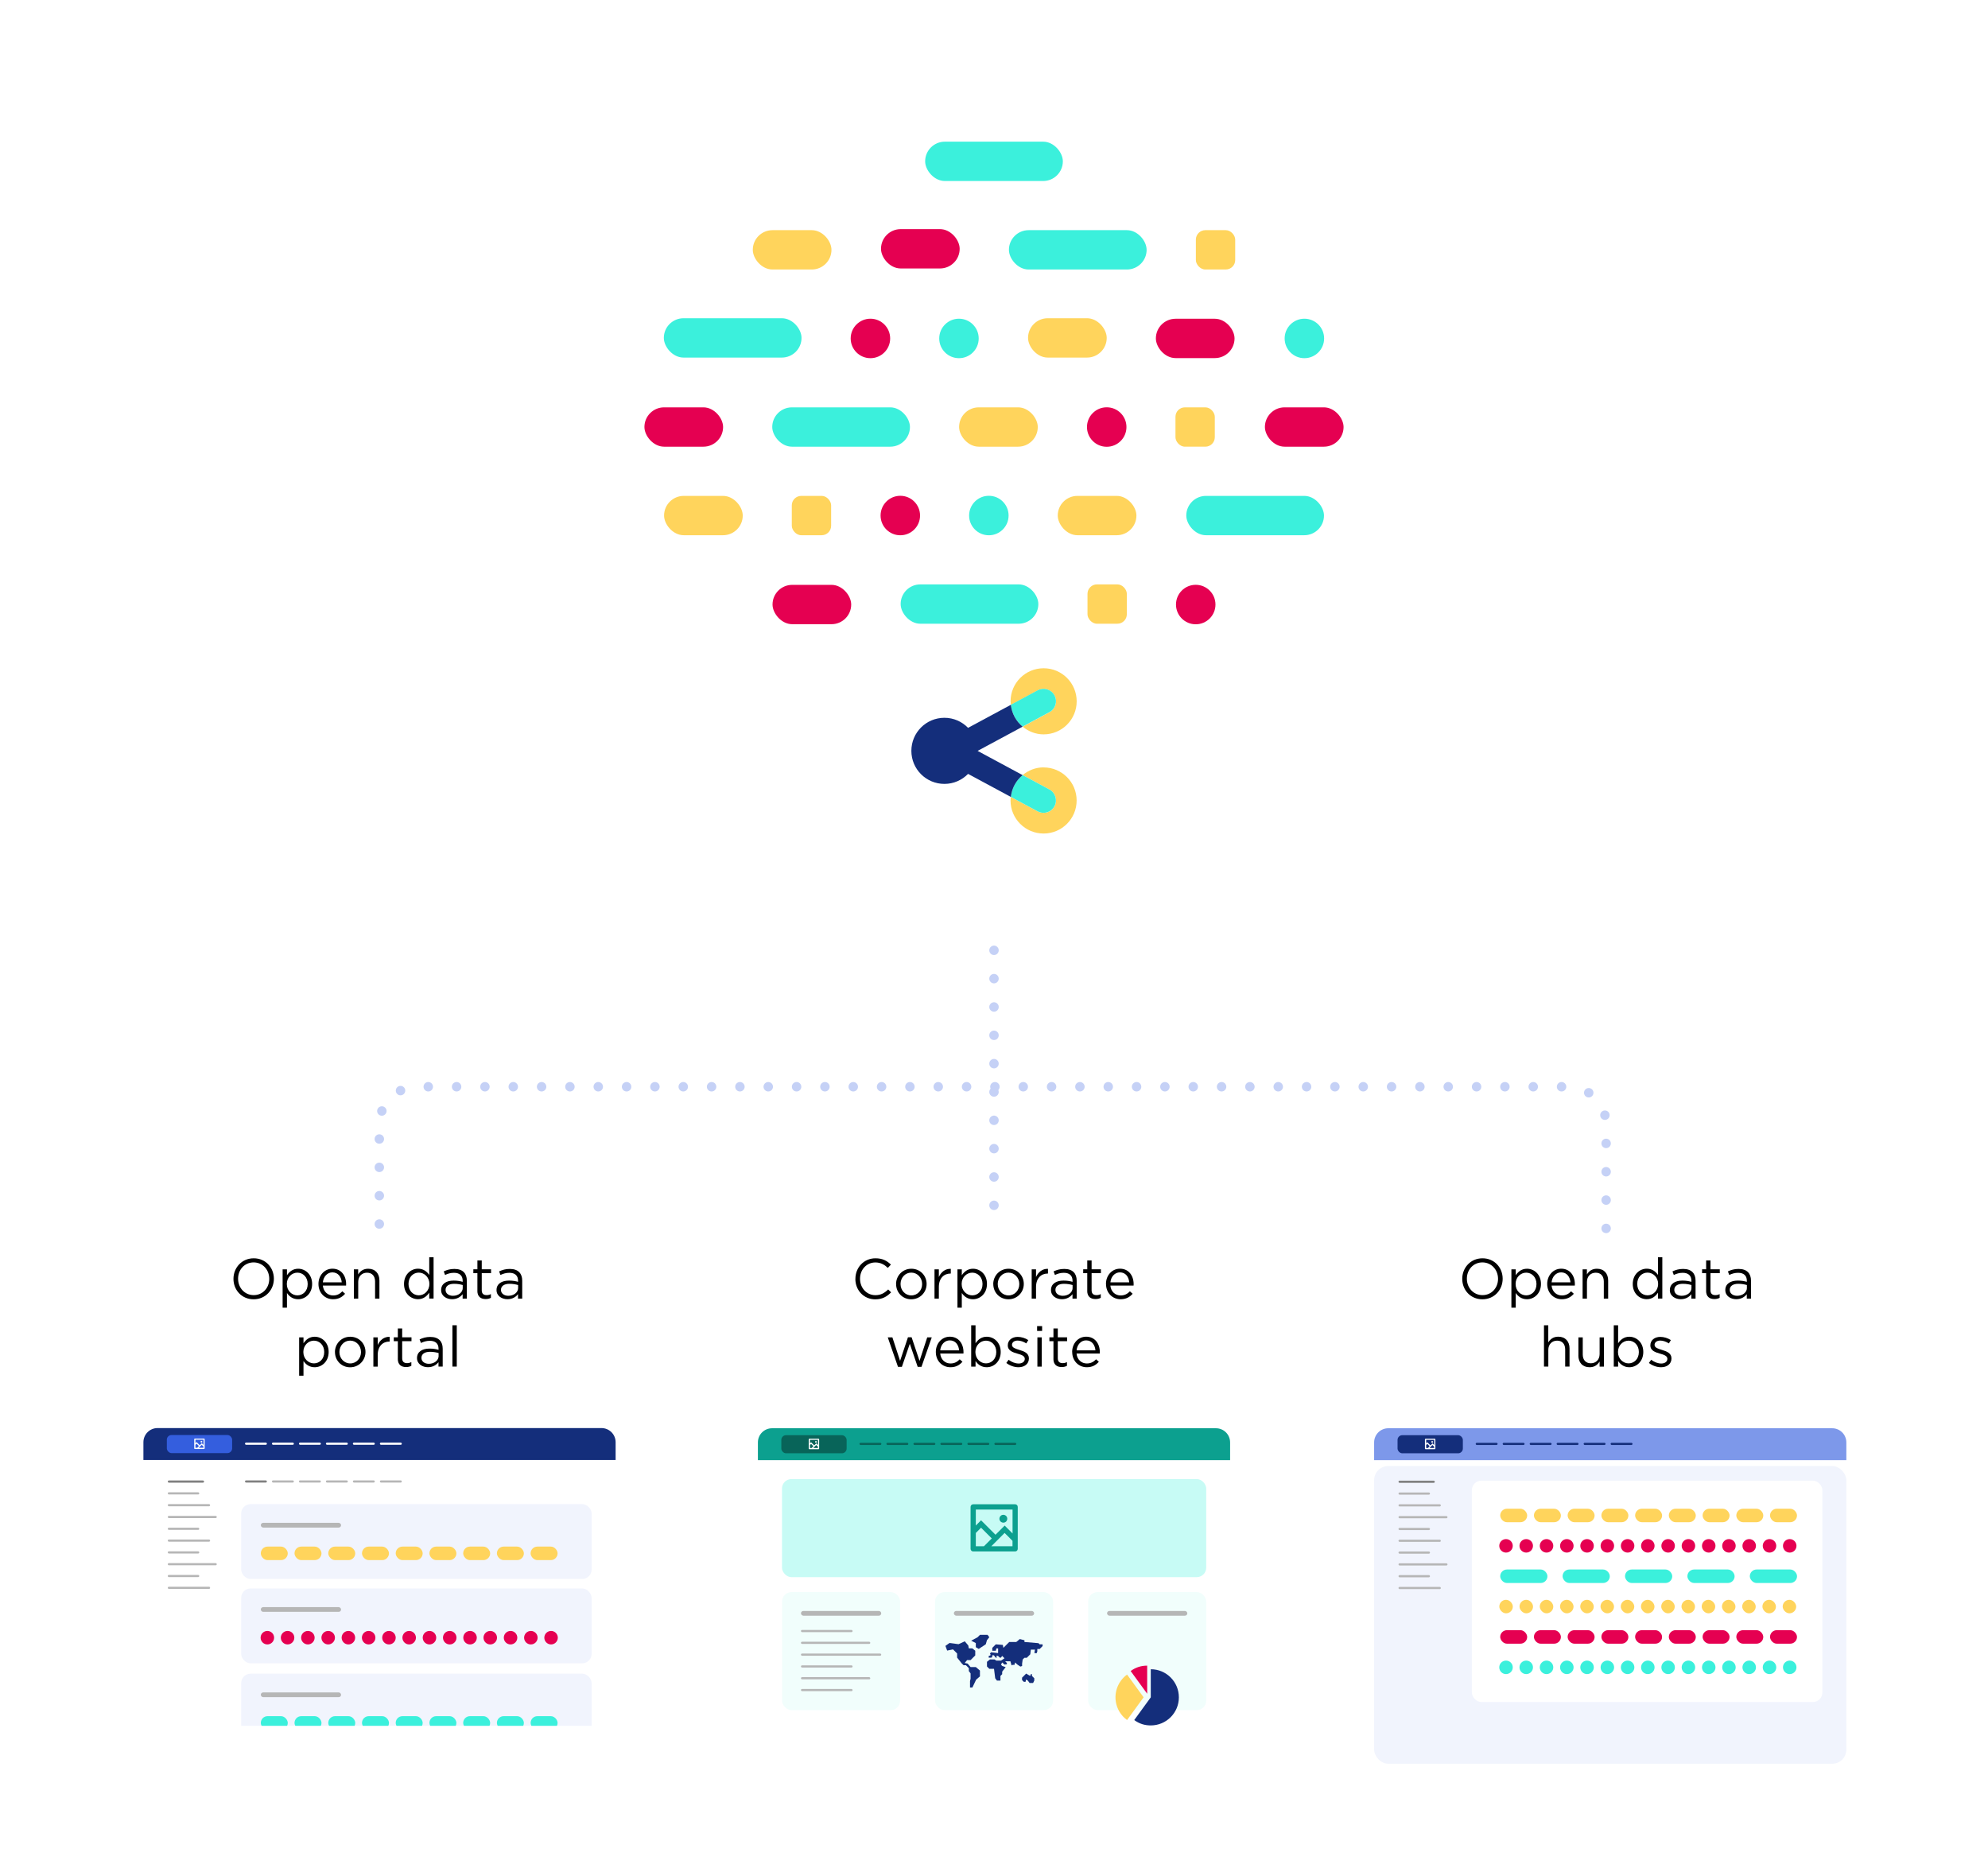 <?xml version="1.0" encoding="UTF-8"?>
<svg xmlns="http://www.w3.org/2000/svg" xmlns:xlink="http://www.w3.org/1999/xlink" id="Platform" viewBox="0 0 421 395.5">
  <defs>
    <style>.cls-1{clip-path:url(#clippath);}.cls-2,.cls-3{fill:none;}.cls-2,.cls-4,.cls-5,.cls-6,.cls-7,.cls-8,.cls-9,.cls-10,.cls-11,.cls-12,.cls-13,.cls-14,.cls-15,.cls-16,.cls-17,.cls-18,.cls-19,.cls-20,.cls-21{stroke-width:0px;}.cls-3{stroke:#c5d1f6;stroke-dasharray:0 0 0 6;stroke-linecap:round;stroke-linejoin:round;stroke-width:2px;}.cls-22{filter:url(#drop-shadow-5);}.cls-23{filter:url(#drop-shadow-1);}.cls-5{filter:url(#drop-shadow-2);}.cls-5,.cls-18{fill:#f1f4fd;}.cls-6{filter:url(#drop-shadow-3);}.cls-6,.cls-7,.cls-20{fill:#fff;}.cls-7{filter:url(#drop-shadow-4);}.cls-8{fill:#345ede;}.cls-9{fill:gray;}.cls-10{fill:#3bf0dc;}.cls-11{fill:#0ca08f;}.cls-12{fill:#142e7b;}.cls-13{fill:#086459;}.cls-14{fill:#e50051;}.cls-15{fill:#c7fbf5;}.cls-16{fill:#b6b6b6;}.cls-17{fill:#7d98ea;}.cls-19{fill:#f1fefc;}.cls-21{fill:#ffd45c;}</style>
    <filter id="drop-shadow-1">
      <feOffset dx="0" dy="8"></feOffset>
      <feGaussianBlur result="blur" stdDeviation="8"></feGaussianBlur>
      <feFlood flood-color="#000" flood-opacity=".15"></feFlood>
      <feComposite in2="blur" operator="in"></feComposite>
      <feComposite in="SourceGraphic"></feComposite>
    </filter>
    <filter id="drop-shadow-2">
      <feOffset dx="0" dy="8"></feOffset>
      <feGaussianBlur result="blur-2" stdDeviation="8"></feGaussianBlur>
      <feFlood flood-color="#000" flood-opacity=".15"></feFlood>
      <feComposite in2="blur-2" operator="in"></feComposite>
      <feComposite in="SourceGraphic"></feComposite>
    </filter>
    <filter id="drop-shadow-3">
      <feOffset dx="0" dy="8"></feOffset>
      <feGaussianBlur result="blur-3" stdDeviation="8"></feGaussianBlur>
      <feFlood flood-color="#000" flood-opacity=".15"></feFlood>
      <feComposite in2="blur-3" operator="in"></feComposite>
      <feComposite in="SourceGraphic"></feComposite>
    </filter>
    <clipPath id="clippath">
      <rect class="cls-2" x="30.37" y="302.41" width="100" height="63.05" rx="3" ry="3"></rect>
    </clipPath>
    <filter id="drop-shadow-4">
      <feOffset dx="0" dy="8"></feOffset>
      <feGaussianBlur result="blur-4" stdDeviation="8"></feGaussianBlur>
      <feFlood flood-color="#000" flood-opacity=".15"></feFlood>
      <feComposite in2="blur-4" operator="in"></feComposite>
      <feComposite in="SourceGraphic"></feComposite>
    </filter>
    <filter id="drop-shadow-5">
      <feOffset dx="0" dy="8"></feOffset>
      <feGaussianBlur result="blur-5" stdDeviation="8"></feGaussianBlur>
      <feFlood flood-color="#000" flood-opacity=".15"></feFlood>
      <feComposite in2="blur-5" operator="in"></feComposite>
      <feComposite in="SourceGraphic"></feComposite>
    </filter>
  </defs>
  <line class="cls-3" x1="210.5" y1="195.24" x2="210.5" y2="260.13"></line>
  <rect class="cls-10" x="195.92" y="30" width="29.16" height="8.33" rx="4.17" ry="4.17"></rect>
  <circle class="cls-14" cx="253.22" cy="128.02" r="4.18"></circle>
  <rect class="cls-10" x="190.73" y="123.75" width="29.16" height="8.33" rx="4.17" ry="4.17"></rect>
  <rect class="cls-21" x="230.3" y="123.75" width="8.33" height="8.33" rx="2" ry="2"></rect>
  <rect class="cls-14" x="163.6" y="123.85" width="16.66" height="8.33" rx="4.17" ry="4.17"></rect>
  <rect class="cls-21" x="203.11" y="86.26" width="16.66" height="8.33" rx="4.17" ry="4.17"></rect>
  <circle class="cls-14" cx="234.37" cy="90.43" r="4.18"></circle>
  <rect class="cls-10" x="163.54" y="86.26" width="29.16" height="8.33" rx="4.17" ry="4.17"></rect>
  <rect class="cls-21" x="248.93" y="86.26" width="8.33" height="8.33" rx="2" ry="2"></rect>
  <rect class="cls-14" x="136.47" y="86.26" width="16.66" height="8.33" rx="4.17" ry="4.17"></rect>
  <rect class="cls-14" x="267.87" y="86.26" width="16.66" height="8.33" rx="4.17" ry="4.17"></rect>
  <rect class="cls-21" x="159.42" y="48.74" width="16.66" height="8.33" rx="4.17" ry="4.17"></rect>
  <rect class="cls-10" x="213.66" y="48.74" width="29.16" height="8.33" rx="4.17" ry="4.17"></rect>
  <rect class="cls-21" x="253.25" y="48.74" width="8.33" height="8.33" rx="2" ry="2"></rect>
  <rect class="cls-14" x="186.57" y="48.52" width="16.66" height="8.33" rx="4.17" ry="4.17"></rect>
  <rect class="cls-21" x="217.71" y="67.39" width="16.66" height="8.33" rx="4.17" ry="4.17"></rect>
  <circle class="cls-14" cx="184.33" cy="71.67" r="4.18"></circle>
  <rect class="cls-10" x="140.58" y="67.39" width="29.16" height="8.33" rx="4.17" ry="4.17"></rect>
  <rect class="cls-14" x="244.78" y="67.5" width="16.66" height="8.33" rx="4.17" ry="4.17"></rect>
  <circle class="cls-10" cx="203.08" cy="71.67" r="4.18"></circle>
  <circle class="cls-10" cx="276.23" cy="71.67" r="4.18"></circle>
  <rect class="cls-21" x="224" y="105.01" width="16.66" height="8.33" rx="4.17" ry="4.17"></rect>
  <rect class="cls-21" x="140.63" y="105.01" width="16.66" height="8.33" rx="4.17" ry="4.17"></rect>
  <circle class="cls-14" cx="190.66" cy="109.17" r="4.18"></circle>
  <rect class="cls-10" x="251.22" y="105.01" width="29.16" height="8.33" rx="4.17" ry="4.17"></rect>
  <rect class="cls-21" x="167.68" y="105.01" width="8.33" height="8.33" rx="2" ry="2"></rect>
  <circle class="cls-10" cx="209.41" cy="109.17" r="4.18"></circle>
  <g class="cls-23">
    <rect class="cls-20" x="180.5" y="129" width="60" height="60" rx="5.45" ry="5.45"></rect>
  </g>
  <path class="cls-21" d="m219.76,146.19c1.28-.68,2.87-.21,3.56,1.07.69,1.28.21,2.87-1.07,3.56l-5.68,3.06c1.21,1,2.74,1.63,4.44,1.63,3.87,0,7-3.13,7-7s-3.13-7-7-7-7,3.13-7,7c0,.26.05.5.08.75l5.68-3.06Z"></path>
  <path class="cls-21" d="m221,162.5c-1.69,0-3.23.63-4.44,1.63l5.68,3.06c1.28.69,1.76,2.28,1.07,3.56-.48.88-1.38,1.38-2.31,1.38-.42,0-.85-.1-1.24-.31l-5.68-3.06c-.03.25-.08.49-.08.75,0,3.87,3.13,7,7,7s7-3.13,7-7-3.13-7-7-7Z"></path>
  <path class="cls-10" d="m222.24,150.81c1.28-.69,1.76-2.28,1.07-3.56-.69-1.28-2.28-1.75-3.56-1.07l-5.68,3.06c.2,1.86,1.12,3.49,2.49,4.62l5.68-3.06Z"></path>
  <path class="cls-10" d="m222.24,167.19l-5.68-3.06c-1.37,1.13-2.29,2.76-2.49,4.62l5.68,3.06c.4.21.82.31,1.24.31.93,0,1.84-.5,2.31-1.38.69-1.28.21-2.87-1.07-3.56Z"></path>
  <path class="cls-12" d="m216.56,153.87c-1.37-1.13-2.29-2.76-2.49-4.62l-9.06,4.88c-1.27-1.31-3.04-2.13-5.01-2.13-3.87,0-7,3.13-7,7s3.13,7,7,7c1.97,0,3.74-.82,5.01-2.12l9.06,4.88c.2-1.86,1.12-3.49,2.49-4.62l-9.53-5.13,9.53-5.13Z"></path>
  <path class="cls-3" d="m340.13,260.13v-22c0-4.42-3.58-8-8-8H88.33c-4.42,0-8,3.58-8,8v22"></path>
  <path class="cls-4" d="m49.44,270.82v-.02c0-2.31,1.74-4.34,4.29-4.34s4.27,2,4.27,4.32v.02c0,2.31-1.74,4.34-4.29,4.34s-4.27-2-4.27-4.32Zm7.58,0v-.02c0-1.91-1.39-3.47-3.31-3.47s-3.29,1.54-3.29,3.44v.02c0,1.91,1.39,3.47,3.31,3.47s3.29-1.54,3.29-3.44Z"></path>
  <path class="cls-4" d="m59.85,268.8h.92v1.25c.5-.74,1.24-1.38,2.37-1.38,1.49,0,2.96,1.17,2.96,3.21v.02c0,2.03-1.46,3.23-2.96,3.23-1.15,0-1.9-.62-2.37-1.32v3.11h-.92v-8.12Zm5.31,3.12v-.02c0-1.46-1.01-2.4-2.18-2.4s-2.24.97-2.24,2.39v.02c0,1.44,1.09,2.4,2.24,2.4s2.18-.89,2.18-2.39Z"></path>
  <path class="cls-4" d="m67.44,271.91v-.02c0-1.79,1.26-3.23,2.97-3.23,1.83,0,2.89,1.46,2.89,3.27,0,.12,0,.19-.01.3h-4.92c.13,1.34,1.08,2.1,2.18,2.1.85,0,1.45-.35,1.95-.88l.58.52c-.62.7-1.38,1.16-2.55,1.16-1.7,0-3.09-1.31-3.09-3.23Zm4.93-.36c-.1-1.13-.74-2.11-1.98-2.11-1.08,0-1.9.9-2.02,2.11h3.99Z"></path>
  <path class="cls-4" d="m74.93,268.8h.92v1.08c.41-.67,1.06-1.21,2.12-1.21,1.5,0,2.38,1.01,2.38,2.48v3.85h-.92v-3.62c0-1.15-.62-1.87-1.71-1.87s-1.86.78-1.86,1.94v3.55h-.92v-6.2Z"></path>
  <path class="cls-4" d="m85.56,271.91v-.02c0-2.03,1.48-3.23,2.96-3.23,1.15,0,1.9.62,2.38,1.32v-3.74h.92v8.75h-.92v-1.25c-.5.74-1.24,1.38-2.38,1.38-1.49,0-2.96-1.17-2.96-3.21Zm5.37-.01v-.02c0-1.43-1.09-2.39-2.24-2.39s-2.18.89-2.18,2.39v.02c0,1.46,1.01,2.4,2.18,2.4s2.24-.97,2.24-2.4Z"></path>
  <path class="cls-4" d="m93.42,273.2v-.02c0-1.31,1.08-2,2.65-2,.79,0,1.35.11,1.91.26v-.22c0-1.12-.68-1.69-1.85-1.69-.73,0-1.31.19-1.88.46l-.28-.76c.68-.31,1.36-.52,2.25-.52s1.55.23,2,.68c.42.42.64,1.02.64,1.81v3.79h-.89v-.94c-.43.56-1.15,1.07-2.24,1.07-1.15,0-2.31-.66-2.31-1.93Zm4.57-.48v-.6c-.46-.13-1.07-.26-1.82-.26-1.16,0-1.81.5-1.81,1.28v.02c0,.78.72,1.24,1.56,1.24,1.14,0,2.08-.7,2.08-1.68Z"></path>
  <path class="cls-4" d="m101.1,273.35v-3.74h-.86v-.82h.86v-1.87h.92v1.87h1.97v.82h-1.97v3.62c0,.76.42,1.03,1.04,1.03.31,0,.58-.06.9-.22v.79c-.32.17-.67.26-1.12.26-1,0-1.75-.49-1.75-1.75Z"></path>
  <path class="cls-4" d="m105.15,273.2v-.02c0-1.31,1.08-2,2.65-2,.79,0,1.35.11,1.91.26v-.22c0-1.12-.68-1.69-1.85-1.69-.73,0-1.31.19-1.88.46l-.28-.76c.68-.31,1.36-.52,2.25-.52s1.55.23,2,.68c.42.42.64,1.02.64,1.81v3.79h-.89v-.94c-.43.56-1.15,1.07-2.24,1.07-1.15,0-2.31-.66-2.31-1.93Zm4.57-.48v-.6c-.46-.13-1.07-.26-1.82-.26-1.16,0-1.81.5-1.81,1.28v.02c0,.78.72,1.24,1.56,1.24,1.14,0,2.08-.7,2.08-1.68Z"></path>
  <path class="cls-4" d="m63.35,283.2h.92v1.25c.5-.74,1.24-1.38,2.37-1.38,1.49,0,2.96,1.17,2.96,3.21v.02c0,2.03-1.46,3.23-2.96,3.23-1.15,0-1.9-.62-2.37-1.32v3.11h-.92v-8.12Zm5.31,3.12v-.02c0-1.46-1.01-2.4-2.18-2.4s-2.24.97-2.24,2.39v.02c0,1.44,1.09,2.4,2.24,2.4s2.18-.89,2.18-2.39Z"></path>
  <path class="cls-4" d="m70.93,286.33v-.02c0-1.75,1.37-3.24,3.24-3.24s3.23,1.46,3.23,3.21v.02c0,1.75-1.38,3.24-3.25,3.24s-3.21-1.46-3.21-3.21Zm5.52,0v-.02c0-1.33-1-2.42-2.3-2.42s-2.27,1.09-2.27,2.4v.02c0,1.33.98,2.41,2.29,2.41s2.28-1.08,2.28-2.39Z"></path>
  <path class="cls-4" d="m79.07,283.2h.92v1.62c.46-1.03,1.35-1.78,2.53-1.73v1h-.07c-1.36,0-2.46.97-2.46,2.84v2.47h-.92v-6.2Z"></path>
  <path class="cls-4" d="m84.25,287.75v-3.74h-.86v-.82h.86v-1.87h.92v1.87h1.97v.82h-1.97v3.62c0,.76.42,1.03,1.04,1.03.31,0,.58-.06.9-.22v.79c-.32.17-.67.26-1.12.26-1,0-1.75-.49-1.75-1.75Z"></path>
  <path class="cls-4" d="m88.31,287.6v-.02c0-1.31,1.08-2,2.65-2,.79,0,1.35.11,1.91.26v-.22c0-1.12-.68-1.69-1.85-1.69-.73,0-1.31.19-1.88.46l-.28-.76c.68-.31,1.36-.52,2.25-.52s1.55.23,2,.68c.42.42.64,1.02.64,1.81v3.79h-.89v-.94c-.43.56-1.15,1.07-2.24,1.07-1.15,0-2.31-.66-2.31-1.93Zm4.57-.48v-.6c-.46-.13-1.07-.26-1.82-.26-1.16,0-1.81.5-1.81,1.28v.02c0,.78.72,1.24,1.56,1.24,1.14,0,2.08-.7,2.08-1.68Z"></path>
  <path class="cls-4" d="m95.81,280.64h.92v8.75h-.92v-8.75Z"></path>
  <path class="cls-4" d="m181.15,270.82v-.02c0-2.38,1.78-4.34,4.25-4.34,1.52,0,2.44.54,3.27,1.33l-.65.7c-.71-.67-1.5-1.15-2.64-1.15-1.86,0-3.25,1.51-3.25,3.44v.02c0,1.94,1.4,3.47,3.25,3.47,1.15,0,1.91-.44,2.71-1.21l.62.61c-.88.89-1.83,1.48-3.36,1.48-2.42,0-4.21-1.91-4.21-4.32Z"></path>
  <path class="cls-4" d="m189.76,271.93v-.02c0-1.75,1.37-3.24,3.24-3.24s3.23,1.46,3.23,3.21v.02c0,1.75-1.38,3.24-3.25,3.24s-3.21-1.46-3.21-3.21Zm5.52,0v-.02c0-1.33-1-2.42-2.3-2.42s-2.27,1.09-2.27,2.4v.02c0,1.33.98,2.41,2.29,2.41s2.28-1.08,2.28-2.39Z"></path>
  <path class="cls-4" d="m197.9,268.8h.92v1.62c.46-1.03,1.35-1.78,2.53-1.73v1h-.07c-1.36,0-2.46.97-2.46,2.84v2.47h-.92v-6.2Z"></path>
  <path class="cls-4" d="m202.76,268.8h.92v1.25c.5-.74,1.24-1.38,2.37-1.38,1.49,0,2.96,1.17,2.96,3.21v.02c0,2.03-1.46,3.23-2.96,3.23-1.15,0-1.9-.62-2.37-1.32v3.11h-.92v-8.12Zm5.31,3.12v-.02c0-1.46-1.01-2.4-2.18-2.4s-2.24.97-2.24,2.39v.02c0,1.44,1.09,2.4,2.24,2.4s2.18-.89,2.18-2.39Z"></path>
  <path class="cls-4" d="m210.34,271.93v-.02c0-1.75,1.37-3.24,3.24-3.24s3.23,1.46,3.23,3.21v.02c0,1.75-1.38,3.24-3.25,3.24s-3.21-1.46-3.21-3.21Zm5.52,0v-.02c0-1.33-1-2.42-2.3-2.42s-2.27,1.09-2.27,2.4v.02c0,1.33.98,2.41,2.29,2.41s2.28-1.08,2.28-2.39Z"></path>
  <path class="cls-4" d="m218.48,268.8h.92v1.62c.46-1.03,1.36-1.78,2.53-1.73v1h-.07c-1.36,0-2.46.97-2.46,2.84v2.47h-.92v-6.2Z"></path>
  <path class="cls-4" d="m222.57,273.2v-.02c0-1.31,1.08-2,2.65-2,.79,0,1.36.11,1.91.26v-.22c0-1.12-.68-1.69-1.85-1.69-.73,0-1.31.19-1.88.46l-.28-.76c.68-.31,1.36-.52,2.25-.52s1.55.23,2,.68c.42.42.64,1.02.64,1.81v3.79h-.89v-.94c-.43.56-1.15,1.07-2.24,1.07-1.15,0-2.31-.66-2.31-1.93Zm4.57-.48v-.6c-.46-.13-1.07-.26-1.82-.26-1.16,0-1.81.5-1.81,1.28v.02c0,.78.72,1.24,1.56,1.24,1.14,0,2.08-.7,2.08-1.68Z"></path>
  <path class="cls-4" d="m230.25,273.35v-3.74h-.86v-.82h.86v-1.87h.92v1.87h1.97v.82h-1.97v3.62c0,.76.42,1.03,1.04,1.03.31,0,.58-.06.9-.22v.79c-.32.17-.67.26-1.12.26-1,0-1.75-.49-1.75-1.75Z"></path>
  <path class="cls-4" d="m234.21,271.91v-.02c0-1.79,1.26-3.23,2.97-3.23,1.83,0,2.89,1.46,2.89,3.27,0,.12,0,.19-.01.3h-4.92c.13,1.34,1.08,2.1,2.18,2.1.85,0,1.45-.35,1.96-.88l.58.52c-.62.7-1.38,1.16-2.55,1.16-1.7,0-3.09-1.31-3.09-3.23Zm4.93-.36c-.1-1.13-.74-2.11-1.98-2.11-1.08,0-1.89.9-2.01,2.11h3.99Z"></path>
  <path class="cls-4" d="m188,283.2h.98l1.63,4.98,1.67-5h.77l1.68,5,1.63-4.98h.96l-2.18,6.25h-.8l-1.67-4.89-1.68,4.89h-.82l-2.17-6.25Z"></path>
  <path class="cls-4" d="m198.18,286.31v-.02c0-1.79,1.26-3.23,2.97-3.23,1.83,0,2.89,1.46,2.89,3.27,0,.12,0,.19-.01.3h-4.92c.13,1.34,1.08,2.1,2.18,2.1.85,0,1.45-.35,1.95-.88l.58.52c-.62.7-1.38,1.16-2.55,1.16-1.7,0-3.09-1.31-3.09-3.23Zm4.93-.36c-.1-1.13-.74-2.11-1.98-2.11-1.08,0-1.9.9-2.02,2.11h3.99Z"></path>
  <path class="cls-4" d="m206.59,288.21v1.19h-.92v-8.75h.92v3.8c.5-.74,1.24-1.38,2.37-1.38,1.49,0,2.96,1.17,2.96,3.21v.02c0,2.03-1.46,3.23-2.96,3.23-1.15,0-1.9-.62-2.37-1.32Zm4.39-1.89v-.02c0-1.46-1.01-2.4-2.18-2.4s-2.24.97-2.24,2.39v.02c0,1.44,1.09,2.4,2.24,2.4s2.18-.89,2.18-2.39Z"></path>
  <path class="cls-4" d="m213.12,288.61l.47-.66c.67.5,1.42.79,2.15.79s1.28-.38,1.28-.98v-.02c0-.62-.73-.86-1.55-1.09-.97-.28-2.05-.61-2.05-1.75v-.02c0-1.07.89-1.78,2.11-1.78.76,0,1.6.26,2.23.68l-.42.7c-.58-.37-1.24-.6-1.83-.6-.73,0-1.2.38-1.2.9v.02c0,.59.77.82,1.59,1.07.96.29,1.99.66,1.99,1.78v.02c0,1.18-.97,1.86-2.21,1.86-.89,0-1.87-.35-2.57-.91Z"></path>
  <path class="cls-4" d="m219.63,280.82h1.06v1.02h-1.06v-1.02Zm.06,2.38h.92v6.2h-.92v-6.2Z"></path>
  <path class="cls-4" d="m223.09,287.75v-3.74h-.86v-.82h.86v-1.87h.92v1.87h1.97v.82h-1.97v3.62c0,.76.42,1.03,1.04,1.03.31,0,.58-.06.9-.22v.79c-.32.17-.67.26-1.12.26-1,0-1.75-.49-1.75-1.75Z"></path>
  <path class="cls-4" d="m227.05,286.31v-.02c0-1.79,1.26-3.23,2.97-3.23,1.83,0,2.89,1.46,2.89,3.27,0,.12,0,.19-.01.3h-4.92c.13,1.34,1.08,2.1,2.18,2.1.85,0,1.45-.35,1.96-.88l.58.52c-.62.7-1.38,1.16-2.55,1.16-1.7,0-3.09-1.31-3.09-3.23Zm4.93-.36c-.1-1.13-.74-2.11-1.98-2.11-1.08,0-1.89.9-2.01,2.11h3.99Z"></path>
  <path class="cls-4" d="m309.66,270.82v-.02c0-2.31,1.74-4.34,4.29-4.34s4.27,2,4.27,4.32v.02c0,2.31-1.74,4.34-4.29,4.34s-4.27-2-4.27-4.32Zm7.58,0v-.02c0-1.91-1.39-3.47-3.31-3.47s-3.29,1.54-3.29,3.44v.02c0,1.91,1.39,3.47,3.31,3.47s3.29-1.54,3.29-3.44Z"></path>
  <path class="cls-4" d="m320.07,268.8h.92v1.25c.5-.74,1.24-1.38,2.38-1.38,1.49,0,2.96,1.17,2.96,3.21v.02c0,2.03-1.46,3.23-2.96,3.23-1.15,0-1.9-.62-2.38-1.32v3.11h-.92v-8.12Zm5.31,3.12v-.02c0-1.46-1.01-2.4-2.18-2.4s-2.24.97-2.24,2.39v.02c0,1.44,1.09,2.4,2.24,2.4s2.18-.89,2.18-2.39Z"></path>
  <path class="cls-4" d="m327.65,271.91v-.02c0-1.79,1.26-3.23,2.97-3.23,1.83,0,2.89,1.46,2.89,3.27,0,.12,0,.19-.01.3h-4.92c.13,1.34,1.08,2.1,2.18,2.1.85,0,1.45-.35,1.95-.88l.58.52c-.62.7-1.38,1.16-2.55,1.16-1.7,0-3.09-1.31-3.09-3.23Zm4.93-.36c-.1-1.13-.74-2.11-1.98-2.11-1.08,0-1.9.9-2.02,2.11h3.99Z"></path>
  <path class="cls-4" d="m335.14,268.8h.92v1.08c.41-.67,1.05-1.21,2.12-1.21,1.5,0,2.38,1.01,2.38,2.48v3.85h-.92v-3.62c0-1.15-.62-1.87-1.71-1.87s-1.86.78-1.86,1.94v3.55h-.92v-6.2Z"></path>
  <path class="cls-4" d="m345.77,271.91v-.02c0-2.03,1.48-3.23,2.96-3.23,1.15,0,1.9.62,2.38,1.32v-3.74h.92v8.75h-.92v-1.25c-.5.74-1.24,1.38-2.38,1.38-1.49,0-2.96-1.17-2.96-3.21Zm5.37-.01v-.02c0-1.43-1.09-2.39-2.24-2.39s-2.18.89-2.18,2.39v.02c0,1.46,1.01,2.4,2.18,2.4s2.24-.97,2.24-2.4Z"></path>
  <path class="cls-4" d="m353.63,273.2v-.02c0-1.31,1.08-2,2.65-2,.79,0,1.35.11,1.91.26v-.22c0-1.12-.68-1.69-1.85-1.69-.73,0-1.31.19-1.88.46l-.28-.76c.68-.31,1.36-.52,2.25-.52s1.55.23,2,.68c.42.42.64,1.02.64,1.81v3.79h-.89v-.94c-.43.56-1.15,1.07-2.24,1.07-1.15,0-2.32-.66-2.32-1.93Zm4.57-.48v-.6c-.46-.13-1.07-.26-1.82-.26-1.16,0-1.81.5-1.81,1.28v.02c0,.78.72,1.24,1.56,1.24,1.14,0,2.08-.7,2.08-1.68Z"></path>
  <path class="cls-4" d="m361.31,273.35v-3.74h-.86v-.82h.86v-1.87h.92v1.87h1.97v.82h-1.97v3.62c0,.76.42,1.03,1.04,1.03.31,0,.58-.06.9-.22v.79c-.32.17-.67.26-1.12.26-1,0-1.75-.49-1.75-1.75Z"></path>
  <path class="cls-4" d="m365.37,273.2v-.02c0-1.31,1.08-2,2.65-2,.79,0,1.36.11,1.91.26v-.22c0-1.12-.68-1.69-1.85-1.69-.73,0-1.31.19-1.88.46l-.28-.76c.68-.31,1.36-.52,2.25-.52s1.55.23,2,.68c.42.42.64,1.02.64,1.81v3.79h-.89v-.94c-.43.56-1.15,1.07-2.24,1.07-1.15,0-2.31-.66-2.31-1.93Zm4.57-.48v-.6c-.46-.13-1.07-.26-1.82-.26-1.16,0-1.81.5-1.81,1.28v.02c0,.78.72,1.24,1.56,1.24,1.14,0,2.08-.7,2.08-1.68Z"></path>
  <path class="cls-4" d="m326.96,280.64h.92v3.63c.41-.67,1.05-1.21,2.12-1.21,1.5,0,2.38,1.01,2.38,2.48v3.85h-.92v-3.62c0-1.15-.62-1.87-1.71-1.87s-1.86.78-1.86,1.94v3.55h-.92v-8.75Z"></path>
  <path class="cls-4" d="m334.26,287.05v-3.85h.92v3.62c0,1.15.62,1.87,1.71,1.87s1.86-.78,1.86-1.94v-3.55h.91v6.2h-.91v-1.08c-.42.67-1.06,1.21-2.12,1.21-1.5,0-2.38-1.01-2.38-2.48Z"></path>
  <path class="cls-4" d="m342.67,288.21v1.19h-.92v-8.75h.92v3.8c.5-.74,1.24-1.38,2.37-1.38,1.49,0,2.96,1.17,2.96,3.21v.02c0,2.03-1.46,3.23-2.96,3.23-1.15,0-1.89-.62-2.37-1.32Zm4.39-1.89v-.02c0-1.46-1.01-2.4-2.18-2.4s-2.24.97-2.24,2.39v.02c0,1.44,1.09,2.4,2.24,2.4s2.18-.89,2.18-2.39Z"></path>
  <path class="cls-4" d="m349.2,288.61l.47-.66c.67.5,1.42.79,2.15.79s1.28-.38,1.28-.98v-.02c0-.62-.73-.86-1.55-1.09-.97-.28-2.05-.61-2.05-1.75v-.02c0-1.07.89-1.78,2.11-1.78.76,0,1.6.26,2.23.68l-.42.7c-.58-.37-1.24-.6-1.83-.6-.73,0-1.2.38-1.2.9v.02c0,.59.77.82,1.59,1.07.96.29,1.99.66,1.99,1.78v.02c0,1.18-.97,1.86-2.21,1.86-.89,0-1.87-.35-2.57-.91Z"></path>
  <rect class="cls-5" x="291" y="302.45" width="100" height="63.05" rx="3" ry="3"></rect>
  <rect class="cls-20" x="311.7" y="313.55" width="74.22" height="46.87" rx="2" ry="2"></rect>
  <rect class="cls-16" x="296.16" y="316.05" width="6.67" height=".46" rx=".23" ry=".23"></rect>
  <rect class="cls-16" x="296.16" y="318.55" width="8.97" height=".46" rx=".23" ry=".23"></rect>
  <rect class="cls-16" x="296.16" y="336.05" width="8.97" height=".46" rx=".23" ry=".23"></rect>
  <rect class="cls-16" x="296.16" y="321.05" width="10.38" height=".46" rx=".23" ry=".23"></rect>
  <rect class="cls-16" x="296.16" y="331.05" width="10.38" height=".46" rx=".23" ry=".23"></rect>
  <rect class="cls-16" x="296.16" y="323.55" width="6.67" height=".46" rx=".23" ry=".23"></rect>
  <rect class="cls-16" x="296.16" y="326.05" width="8.97" height=".46" rx=".23" ry=".23"></rect>
  <rect class="cls-16" x="296.16" y="328.55" width="6.67" height=".46" rx=".23" ry=".23"></rect>
  <rect class="cls-16" x="296.16" y="333.55" width="6.67" height=".46" rx=".23" ry=".23"></rect>
  <rect class="cls-9" x="296.16" y="313.55" width="7.69" height=".46" rx=".23" ry=".23"></rect>
  <path class="cls-17" d="m294,302.45h94c1.66,0,3,1.34,3,3v3.76h-100v-3.76c0-1.66,1.34-3,3-3Z"></path>
  <rect class="cls-12" x="312.51" y="305.53" width="4.64" height=".46" rx=".23" ry=".23"></rect>
  <rect class="cls-12" x="318.22" y="305.53" width="4.64" height=".46" rx=".23" ry=".23"></rect>
  <rect class="cls-12" x="323.94" y="305.53" width="4.64" height=".46" rx=".23" ry=".23"></rect>
  <rect class="cls-12" x="329.65" y="305.53" width="4.64" height=".46" rx=".23" ry=".23"></rect>
  <rect class="cls-12" x="335.37" y="305.53" width="4.64" height=".46" rx=".23" ry=".23"></rect>
  <rect class="cls-12" x="341.08" y="305.53" width="4.64" height=".46" rx=".23" ry=".23"></rect>
  <rect class="cls-12" x="295.96" y="303.92" width="13.83" height="3.83" rx="1" ry="1"></rect>
  <path class="cls-20" d="m302.02,305.65l.24-.24.67.67.43-.43.37.37v-1.11h-1.71v.74Zm0,.35v.62h.38l.36-.36-.5-.5-.24.24Zm.72.62h.98v-.25l-.37-.37-.62.62Zm-.85-1.95h1.95s.06.01.09.04.04.05.04.09v1.95s-.01.06-.04.09-.05.04-.09.04h-1.95s-.06-.01-.09-.04-.04-.05-.04-.09v-1.95s.01-.06.04-.09.05-.04.09-.04Zm1.4.85s-.1-.02-.13-.05c-.03-.03-.05-.08-.05-.13s.02-.1.05-.13c.03-.03.08-.05.13-.05s.1.02.13.05c.03.03.05.08.05.13s-.02.1-.05.13c-.03.03-.08.05-.13.05Z"></path>
  <rect class="cls-21" x="317.7" y="319.49" width="5.71" height="2.86" rx="1.43" ry="1.43"></rect>
  <rect class="cls-21" x="324.84" y="319.49" width="5.71" height="2.86" rx="1.43" ry="1.43"></rect>
  <rect class="cls-21" x="331.98" y="319.49" width="5.71" height="2.86" rx="1.43" ry="1.43"></rect>
  <rect class="cls-21" x="339.13" y="319.49" width="5.71" height="2.86" rx="1.43" ry="1.43"></rect>
  <rect class="cls-21" x="346.27" y="319.49" width="5.71" height="2.86" rx="1.43" ry="1.43"></rect>
  <rect class="cls-21" x="353.41" y="319.49" width="5.71" height="2.86" rx="1.43" ry="1.43"></rect>
  <rect class="cls-21" x="360.56" y="319.49" width="5.71" height="2.86" rx="1.43" ry="1.43"></rect>
  <rect class="cls-21" x="367.7" y="319.49" width="5.71" height="2.86" rx="1.43" ry="1.43"></rect>
  <rect class="cls-21" x="374.84" y="319.49" width="5.71" height="2.86" rx="1.43" ry="1.43"></rect>
  <rect class="cls-14" x="317.7" y="345.21" width="5.71" height="2.86" rx="1.43" ry="1.43"></rect>
  <rect class="cls-14" x="324.84" y="345.21" width="5.71" height="2.86" rx="1.43" ry="1.43"></rect>
  <rect class="cls-14" x="331.98" y="345.21" width="5.71" height="2.86" rx="1.43" ry="1.43"></rect>
  <rect class="cls-14" x="339.13" y="345.21" width="5.71" height="2.86" rx="1.43" ry="1.43"></rect>
  <rect class="cls-14" x="346.27" y="345.21" width="5.71" height="2.86" rx="1.43" ry="1.43"></rect>
  <rect class="cls-14" x="353.41" y="345.21" width="5.71" height="2.86" rx="1.43" ry="1.43"></rect>
  <rect class="cls-14" x="360.56" y="345.21" width="5.71" height="2.86" rx="1.43" ry="1.43"></rect>
  <rect class="cls-14" x="367.7" y="345.21" width="5.71" height="2.86" rx="1.43" ry="1.43"></rect>
  <rect class="cls-14" x="374.84" y="345.21" width="5.71" height="2.86" rx="1.43" ry="1.43"></rect>
  <circle class="cls-14" cx="318.93" cy="327.35" r="1.43"></circle>
  <circle class="cls-14" cx="323.21" cy="327.35" r="1.43"></circle>
  <circle class="cls-14" cx="327.51" cy="327.35" r="1.43"></circle>
  <circle class="cls-14" cx="331.81" cy="327.35" r="1.43"></circle>
  <circle class="cls-14" cx="336.09" cy="327.35" r="1.43"></circle>
  <circle class="cls-14" cx="340.39" cy="327.35" r="1.43"></circle>
  <circle class="cls-14" cx="344.68" cy="327.35" r="1.43"></circle>
  <circle class="cls-14" cx="348.96" cy="327.35" r="1.43"></circle>
  <circle class="cls-14" cx="353.26" cy="327.35" r="1.43"></circle>
  <circle class="cls-14" cx="357.56" cy="327.35" r="1.43"></circle>
  <circle class="cls-14" cx="361.86" cy="327.35" r="1.43"></circle>
  <circle class="cls-14" cx="366.14" cy="327.35" r="1.43"></circle>
  <circle class="cls-14" cx="370.43" cy="327.35" r="1.43"></circle>
  <circle class="cls-14" cx="374.73" cy="327.35" r="1.43"></circle>
  <circle class="cls-14" cx="379.01" cy="327.35" r="1.43"></circle>
  <circle class="cls-10" cx="318.93" cy="353.08" r="1.43"></circle>
  <circle class="cls-10" cx="323.21" cy="353.08" r="1.43"></circle>
  <circle class="cls-10" cx="327.51" cy="353.08" r="1.43"></circle>
  <circle class="cls-10" cx="331.81" cy="353.08" r="1.43"></circle>
  <circle class="cls-10" cx="336.09" cy="353.08" r="1.43"></circle>
  <circle class="cls-10" cx="340.39" cy="353.08" r="1.43"></circle>
  <circle class="cls-10" cx="344.68" cy="353.08" r="1.43"></circle>
  <circle class="cls-10" cx="348.96" cy="353.08" r="1.43"></circle>
  <circle class="cls-10" cx="353.26" cy="353.08" r="1.43"></circle>
  <circle class="cls-10" cx="357.56" cy="353.08" r="1.43"></circle>
  <circle class="cls-10" cx="361.86" cy="353.08" r="1.43"></circle>
  <circle class="cls-10" cx="366.14" cy="353.08" r="1.43"></circle>
  <circle class="cls-10" cx="370.43" cy="353.08" r="1.43"></circle>
  <circle class="cls-10" cx="374.73" cy="353.08" r="1.43"></circle>
  <circle class="cls-10" cx="379.01" cy="353.08" r="1.43"></circle>
  <rect class="cls-10" x="317.7" y="332.36" width="10" height="2.86" rx="1.43" ry="1.43"></rect>
  <rect class="cls-10" x="330.91" y="332.36" width="10" height="2.86" rx="1.43" ry="1.43"></rect>
  <rect class="cls-10" x="344.13" y="332.36" width="10" height="2.86" rx="1.43" ry="1.43"></rect>
  <rect class="cls-10" x="357.34" y="332.36" width="10" height="2.86" rx="1.43" ry="1.43"></rect>
  <rect class="cls-10" x="370.56" y="332.36" width="10" height="2.86" rx="1.43" ry="1.43"></rect>
  <rect class="cls-21" x="317.51" y="338.78" width="2.86" height="2.86" rx="1.43" ry="1.43"></rect>
  <rect class="cls-21" x="321.79" y="338.78" width="2.86" height="2.86" rx="1.43" ry="1.43"></rect>
  <rect class="cls-21" x="326.08" y="338.78" width="2.86" height="2.86" rx="1.43" ry="1.43"></rect>
  <rect class="cls-21" x="330.37" y="338.78" width="2.86" height="2.86" rx="1.43" ry="1.43"></rect>
  <rect class="cls-21" x="334.65" y="338.78" width="2.86" height="2.86" rx="1.43" ry="1.43"></rect>
  <rect class="cls-21" x="338.94" y="338.78" width="2.86" height="2.86" rx="1.43" ry="1.43"></rect>
  <rect class="cls-21" x="343.23" y="338.78" width="2.86" height="2.86" rx="1.43" ry="1.43"></rect>
  <rect class="cls-21" x="347.51" y="338.78" width="2.86" height="2.86" rx="1.43" ry="1.43"></rect>
  <rect class="cls-21" x="351.8" y="338.78" width="2.86" height="2.86" rx="1.43" ry="1.43"></rect>
  <rect class="cls-21" x="356.09" y="338.78" width="2.86" height="2.86" rx="1.43" ry="1.43"></rect>
  <rect class="cls-21" x="360.37" y="338.78" width="2.86" height="2.86" rx="1.43" ry="1.43"></rect>
  <rect class="cls-21" x="364.66" y="338.78" width="2.86" height="2.86" rx="1.43" ry="1.43"></rect>
  <rect class="cls-21" x="368.95" y="338.78" width="2.86" height="2.86" rx="1.43" ry="1.43"></rect>
  <rect class="cls-21" x="373.23" y="338.78" width="2.86" height="2.86" rx="1.43" ry="1.43"></rect>
  <rect class="cls-21" x="377.52" y="338.78" width="2.86" height="2.86" rx="1.43" ry="1.43"></rect>
  <rect class="cls-6" x="30.37" y="302.41" width="100" height="63.05" rx="3" ry="3"></rect>
  <rect class="cls-16" x="35.53" y="316.01" width="6.67" height=".46" rx=".23" ry=".23"></rect>
  <rect class="cls-16" x="35.53" y="318.51" width="8.97" height=".46" rx=".23" ry=".23"></rect>
  <rect class="cls-16" x="35.53" y="336.01" width="8.97" height=".46" rx=".23" ry=".23"></rect>
  <rect class="cls-16" x="35.53" y="321.01" width="10.38" height=".46" rx=".23" ry=".23"></rect>
  <rect class="cls-16" x="35.53" y="331.01" width="10.38" height=".46" rx=".23" ry=".23"></rect>
  <rect class="cls-16" x="35.53" y="323.51" width="6.67" height=".46" rx=".23" ry=".23"></rect>
  <rect class="cls-16" x="35.53" y="326.01" width="8.97" height=".46" rx=".23" ry=".23"></rect>
  <rect class="cls-16" x="35.53" y="328.51" width="6.67" height=".46" rx=".23" ry=".23"></rect>
  <rect class="cls-16" x="35.53" y="333.51" width="6.67" height=".46" rx=".23" ry=".23"></rect>
  <rect class="cls-9" x="35.53" y="313.51" width="7.69" height=".46" rx=".23" ry=".23"></rect>
  <path class="cls-12" d="m33.37,302.41h94c1.66,0,3,1.34,3,3v3.76H30.37v-3.76c0-1.66,1.34-3,3-3Z"></path>
  <rect class="cls-20" x="51.88" y="305.49" width="4.64" height=".46" rx=".23" ry=".23"></rect>
  <rect class="cls-20" x="57.59" y="305.49" width="4.64" height=".46" rx=".23" ry=".23"></rect>
  <rect class="cls-20" x="63.31" y="305.49" width="4.64" height=".46" rx=".23" ry=".23"></rect>
  <rect class="cls-20" x="69.02" y="305.49" width="4.64" height=".46" rx=".23" ry=".23"></rect>
  <rect class="cls-20" x="74.73" y="305.49" width="4.64" height=".46" rx=".23" ry=".23"></rect>
  <rect class="cls-20" x="80.45" y="305.49" width="4.64" height=".46" rx=".23" ry=".23"></rect>
  <rect class="cls-8" x="35.33" y="303.88" width="13.83" height="3.83" rx="1" ry="1"></rect>
  <path class="cls-20" d="m41.39,305.61l.24-.24.67.67.43-.43.37.37v-1.11h-1.71v.74Zm0,.35v.62h.38l.36-.36-.5-.5-.24.24Zm.72.62h.98v-.25l-.37-.37-.62.62Zm-.85-1.95h1.95s.06.01.09.04.04.05.04.09v1.95s-.01.06-.04.09-.05.04-.09.04h-1.95s-.06-.01-.09-.04-.04-.05-.04-.09v-1.95s.01-.06.04-.09.05-.04.09-.04Zm1.4.85s-.1-.02-.13-.05c-.03-.03-.05-.08-.05-.13s.02-.1.05-.13c.03-.03.08-.05.13-.05s.1.02.13.05c.03.03.05.08.05.13s-.02.1-.05.13c-.03.03-.08.05-.13.05Z"></path>
  <rect class="cls-10" x="57.07" y="359.06" width="10" height="2.86" rx="1.43" ry="1.43"></rect>
  <rect class="cls-10" x="70.28" y="359.06" width="10" height="2.86" rx="1.43" ry="1.43"></rect>
  <rect class="cls-10" x="83.49" y="359.06" width="10" height="2.86" rx="1.43" ry="1.43"></rect>
  <rect class="cls-10" x="96.71" y="359.06" width="10" height="2.86" rx="1.43" ry="1.43"></rect>
  <rect class="cls-10" x="109.92" y="359.06" width="10" height="2.86" rx="1.43" ry="1.43"></rect>
  <rect class="cls-9" x="51.88" y="313.49" width="4.64" height=".46" rx=".23" ry=".23"></rect>
  <rect class="cls-16" x="57.59" y="313.49" width="4.64" height=".46" rx=".23" ry=".23"></rect>
  <rect class="cls-16" x="63.31" y="313.49" width="4.64" height=".46" rx=".23" ry=".23"></rect>
  <rect class="cls-16" x="69.02" y="313.49" width="4.64" height=".46" rx=".23" ry=".23"></rect>
  <rect class="cls-16" x="74.73" y="313.49" width="4.64" height=".46" rx=".23" ry=".23"></rect>
  <rect class="cls-16" x="80.45" y="313.49" width="4.64" height=".46" rx=".23" ry=".23"></rect>
  <g class="cls-1">
    <rect class="cls-18" x="51.07" y="318.51" width="74.22" height="15.86" rx="2" ry="2"></rect>
    <rect class="cls-21" x="55.23" y="327.51" width="5.71" height="2.86" rx="1.43" ry="1.43"></rect>
    <rect class="cls-21" x="62.37" y="327.51" width="5.71" height="2.86" rx="1.43" ry="1.43"></rect>
    <rect class="cls-21" x="69.52" y="327.51" width="5.71" height="2.86" rx="1.43" ry="1.43"></rect>
    <rect class="cls-21" x="76.66" y="327.51" width="5.71" height="2.86" rx="1.43" ry="1.43"></rect>
    <rect class="cls-21" x="83.8" y="327.51" width="5.71" height="2.86" rx="1.43" ry="1.43"></rect>
    <rect class="cls-21" x="90.94" y="327.51" width="5.71" height="2.86" rx="1.43" ry="1.43"></rect>
    <rect class="cls-21" x="98.09" y="327.51" width="5.71" height="2.86" rx="1.43" ry="1.43"></rect>
    <rect class="cls-21" x="105.23" y="327.51" width="5.71" height="2.86" rx="1.43" ry="1.43"></rect>
    <rect class="cls-21" x="112.37" y="327.51" width="5.71" height="2.86" rx="1.43" ry="1.43"></rect>
    <rect class="cls-16" x="55.23" y="322.48" width="17" height="1" rx=".5" ry=".5"></rect>
    <rect class="cls-18" x="51.07" y="336.37" width="74.22" height="15.86" rx="2" ry="2"></rect>
    <rect class="cls-16" x="55.23" y="340.33" width="17" height="1" rx=".5" ry=".5"></rect>
    <circle class="cls-14" cx="56.62" cy="346.8" r="1.43"></circle>
    <circle class="cls-14" cx="60.9" cy="346.8" r="1.43"></circle>
    <circle class="cls-14" cx="65.2" cy="346.8" r="1.43"></circle>
    <circle class="cls-14" cx="69.5" cy="346.8" r="1.43"></circle>
    <circle class="cls-14" cx="73.78" cy="346.8" r="1.43"></circle>
    <circle class="cls-14" cx="78.07" cy="346.8" r="1.43"></circle>
    <circle class="cls-14" cx="82.37" cy="346.8" r="1.43"></circle>
    <circle class="cls-14" cx="86.65" cy="346.8" r="1.43"></circle>
    <circle class="cls-14" cx="90.95" cy="346.8" r="1.43"></circle>
    <circle class="cls-14" cx="95.24" cy="346.8" r="1.43"></circle>
    <circle class="cls-14" cx="99.54" cy="346.8" r="1.43"></circle>
    <circle class="cls-14" cx="103.82" cy="346.8" r="1.43"></circle>
    <circle class="cls-14" cx="108.12" cy="346.8" r="1.43"></circle>
    <circle class="cls-14" cx="112.42" cy="346.8" r="1.43"></circle>
    <circle class="cls-14" cx="116.7" cy="346.8" r="1.43"></circle>
    <rect class="cls-18" x="51.07" y="354.42" width="74.22" height="15.86" rx="2" ry="2"></rect>
    <rect class="cls-16" x="55.23" y="358.39" width="17" height="1" rx=".5" ry=".5"></rect>
    <rect class="cls-10" x="55.23" y="363.42" width="5.71" height="2.86" rx="1.43" ry="1.43"></rect>
    <rect class="cls-10" x="62.37" y="363.42" width="5.71" height="2.86" rx="1.43" ry="1.43"></rect>
    <rect class="cls-10" x="69.52" y="363.42" width="5.71" height="2.86" rx="1.43" ry="1.43"></rect>
    <rect class="cls-10" x="76.66" y="363.42" width="5.71" height="2.86" rx="1.43" ry="1.43"></rect>
    <rect class="cls-10" x="83.8" y="363.42" width="5.71" height="2.86" rx="1.43" ry="1.43"></rect>
    <rect class="cls-10" x="90.94" y="363.42" width="5.71" height="2.86" rx="1.43" ry="1.43"></rect>
    <rect class="cls-10" x="98.09" y="363.42" width="5.71" height="2.86" rx="1.43" ry="1.43"></rect>
    <rect class="cls-10" x="105.23" y="363.42" width="5.71" height="2.86" rx="1.43" ry="1.43"></rect>
    <rect class="cls-10" x="112.37" y="363.42" width="5.71" height="2.86" rx="1.43" ry="1.43"></rect>
  </g>
  <rect class="cls-7" x="160.5" y="302.45" width="100" height="63.05" rx="3" ry="3"></rect>
  <path class="cls-11" d="m163.5,302.45h94c1.66,0,3,1.34,3,3v3.76h-100v-3.76c0-1.66,1.34-3,3-3Z"></path>
  <rect class="cls-13" x="182.01" y="305.53" width="4.64" height=".46" rx=".23" ry=".23"></rect>
  <rect class="cls-13" x="187.72" y="305.53" width="4.64" height=".46" rx=".23" ry=".23"></rect>
  <rect class="cls-13" x="193.44" y="305.53" width="4.64" height=".46" rx=".23" ry=".23"></rect>
  <rect class="cls-13" x="199.15" y="305.53" width="4.64" height=".46" rx=".23" ry=".23"></rect>
  <rect class="cls-13" x="204.87" y="305.53" width="4.64" height=".46" rx=".23" ry=".23"></rect>
  <rect class="cls-13" x="210.58" y="305.53" width="4.64" height=".46" rx=".23" ry=".23"></rect>
  <rect class="cls-13" x="165.46" y="303.92" width="13.83" height="3.83" rx="1" ry="1"></rect>
  <path class="cls-20" d="m171.52,305.65l.24-.24.67.67.43-.43.37.37v-1.11h-1.71v.74Zm0,.35v.62h.38l.36-.36-.5-.5-.24.24Zm.72.62h.98v-.25l-.37-.37-.62.62Zm-.85-1.95h1.95s.06.01.09.04.04.05.04.09v1.95s-.01.06-.04.09-.05.04-.09.04h-1.95s-.06-.01-.09-.04-.04-.05-.04-.09v-1.95s.01-.06.04-.09.05-.04.09-.04Zm1.4.85s-.1-.02-.13-.05c-.03-.03-.05-.08-.05-.13s.02-.1.05-.13c.03-.03.08-.05.13-.05s.1.02.13.05c.03.03.05.08.05.13s-.02.1-.05.13c-.03.03-.08.05-.13.05Z"></path>
  <rect class="cls-15" x="165.6" y="313.21" width="89.84" height="20.77" rx="2" ry="2"></rect>
  <rect class="cls-19" x="198.02" y="337.14" width="25" height="25" rx="2" ry="2"></rect>
  <rect class="cls-19" x="230.44" y="337.14" width="25" height="25" rx="2" ry="2"></rect>
  <rect class="cls-19" x="165.62" y="337.14" width="25" height="25" rx="2" ry="2"></rect>
  <rect class="cls-16" x="169.62" y="345.16" width="10.93" height=".46" rx=".23" ry=".23"></rect>
  <rect class="cls-16" x="169.62" y="347.66" width="14.68" height=".46" rx=".23" ry=".23"></rect>
  <rect class="cls-16" x="169.62" y="350.16" width="17" height=".46" rx=".23" ry=".23"></rect>
  <rect class="cls-16" x="169.62" y="352.66" width="10.93" height=".46" rx=".23" ry=".23"></rect>
  <rect class="cls-16" x="169.62" y="355.16" width="14.68" height=".46" rx=".23" ry=".23"></rect>
  <rect class="cls-16" x="169.62" y="357.66" width="10.93" height=".46" rx=".23" ry=".23"></rect>
  <rect class="cls-16" x="169.62" y="341.14" width="17" height="1" rx=".5" ry=".5"></rect>
  <path class="cls-11" d="m206.65,323.05l1.11-1.11,3.06,3.06,1.94-1.94,1.67,1.67v-5.06h-7.78v3.39Zm0,1.57v2.82h1.72l1.66-1.66-2.27-2.27-1.11,1.11Zm3.29,2.82h4.48v-1.15l-1.67-1.67-2.82,2.82Zm-3.85-8.89h8.89c.15,0,.29.06.39.16s.16.25.16.39v8.89c0,.15-.06.29-.16.39s-.25.16-.39.16h-8.89c-.15,0-.29-.06-.39-.16s-.16-.25-.16-.39v-8.89c0-.15.06-.29.16-.39s.25-.16.39-.16Zm6.39,3.89c-.22,0-.43-.09-.59-.24-.16-.16-.24-.37-.24-.59s.09-.43.24-.59c.16-.16.37-.24.59-.24s.43.09.59.24c.16.16.24.37.24.59s-.09.43-.24.59c-.16.16-.37.24-.59.24Z"></path>
  <g class="cls-22">
    <path class="cls-14" d="m242.94,350.67l-3.5-4.81c1.06-.77,2.18-1.14,3.5-1.14v5.95Z"></path>
    <path class="cls-21" d="m242.18,351.43l-3.5,4.81c-2.66-1.93-3.25-5.65-1.32-8.31.39-.53.78-.93,1.32-1.32l3.5,4.81Z"></path>
    <path class="cls-12" d="m243.7,351.43v-5.95c3.29,0,5.95,2.66,5.95,5.95s-2.66,5.95-5.95,5.95c-1.31,0-2.43-.36-3.5-1.14l3.5-4.81Z"></path>
  </g>
  <rect class="cls-16" x="234.44" y="341.14" width="17" height="1" rx=".5" ry=".5"></rect>
  <rect class="cls-16" x="202" y="341.14" width="17" height="1" rx=".5" ry=".5"></rect>
  <path class="cls-12" d="m202.95,348.19l1.36-.62.74.87.12.62h.74l.62.5v.99l-.99.99h-.74l-.5.62.62.12.62.74h1.11l.87.74v1.24l-.8.68-.8,1.68h-.5v-1.37l.12-.5v-1.12l-.37-.5v-.62l-.62-.62h-.5l-.37-.37-.99-1.24v-.87l-.87-.87-1.24.25-.37-.99.87-.62,1.86.25Z"></path>
  <path class="cls-12" d="m206.66,347.94l-.99-.5,1.36-.74.5-.5h1.61l.37.5-.5.62-.25.87-1.49.99-.62-.37v-.87Z"></path>
  <path class="cls-12" d="m210.13,350.92l-.25.12h-.5v-.37l.37-.12v-.25l-.12-.12.25-.29,1.49.17v-.99h-.37l-.12.5h-.74v-.62l.74-.74,1.49.12.12.62,1.24-1.24h1.49l.74-.62.99.25v.37l2.97.25.25.25h.62v.37l-.62.62h-.5v.5l-.12.37h-.5l.12-.74h-.87l-.12.99-.74.74h-.5l-.37.37-.12.87v.5l-.37.12-.37-.25-.25-.17-.5-.45-.12.5h-.37l-.25.12-.25-.87h-1.11l.37.37v.25l-.5.08-.5-.45-.25.45.25.29.74.25-.74.95v.54l-.37.37v.99h-.74l-.37-.5-.25-1.99h-.99l-.5-.5v-.99l.62-.5h.99l.37.25h.99l.74-.5-.5-.5-.25.37h-.25l-.37-.37h-.37l.12.37h-.25l-.37-.5h-.37v.37Z"></path>
  <path class="cls-12" d="m218.55,354.52h-.25l-.12.37-.25-.12-.62-.37-.25.25-.25.25-.37.37v.5l.37.37h.37l.12-.5.37.25.37.5h.74l.25-.5v-.5l-.5-.5v-.37Z"></path>
</svg>
